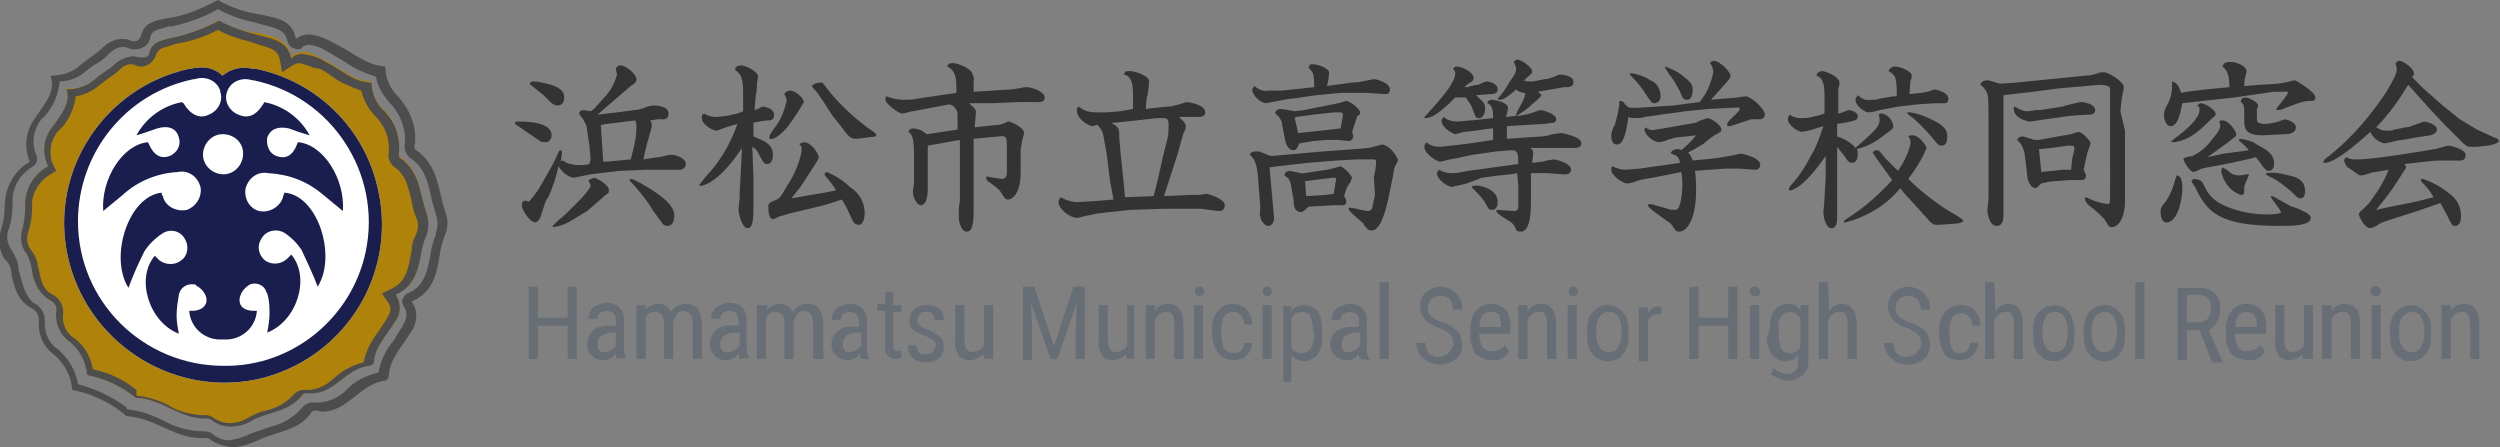 <svg version="1.1" xmlns="http://www.w3.org/2000/svg" xmlns:xlink="http://www.w3.org/1999/xlink" x="0px"
	 y="0px" viewBox="0 0 218 39" style="enable-background:new 0 0 218 39;" xml:space="preserve">
<rect x="0" y="0" width="218" height="39" fill="#808080" stroke="none"/>
<style type="text/css">
	.st0{fill:#333333;}
	.st1{fill:#4D4D4D;}
	.st2{fill:#AF8309;}
	.st3{fill:#FFFFFF;}
	.st4{fill:#1A1E4F;}
	.st5{fill:#686E76;}
</style>
<g>
	<g id="レイヤー_1-2">
		<path class="st0" d="M46.2,11.7l-1-0.7c-0.2-0.1-0.3-0.2-0.3-0.3s0.2-0.1,0.4-0.1c0.9,0,2.8,0.1,2.8,1.2c0,0.3-0.2,0.6-0.5,0.6
			c0,0,0,0-0.1,0s-0.3,0-0.4-0.1L46.2,11.7z M51.5,13.9l-0.1-1.2l-0.2-1.3c0-0.3-0.1-0.6-0.3-0.9c0-0.1-0.4-0.5-0.4-0.6
			c0-0.2,0.2-0.3,0.4-0.3c0.1,0,0.5,0.1,0.6,0.1c0.1-0.1,0.2-0.1,0.3-0.2l0.8-0.9c0.6-0.6,1-1.3,1.2-2.1c0-0.1-0.1-0.4-0.1-0.5
			s0.2-0.3,0.4-0.3c0.5,0,1.4,0.8,1.4,1.2c0,0.2-0.1,0.3-0.2,0.4L55,7.5l-1.4,1.2L52.1,10l1.7-0.2l1.5-0.2c0.3,0,0.6-0.1,0.9-0.2
			c0.2-0.1,0.5-0.2,0.8-0.2c0.4,0,1.3,0.1,1.3,0.7s-0.5,0.5-0.7,0.5h-0.2l-0.7,0.1c0.1,0.2,0.2,0.4,0.1,0.7l-0.4,1.4l-0.3,1.3
			l1.3-0.2c0.3,0,0.8-0.2,1.1-0.2c0.5,0,1.3,0.3,1.3,0.8s-0.5,0.5-0.6,0.5h-0.4h-2.4L54,14.9l-2.5,0.3L50,15.5c-0.5-0.1-1-0.5-1.3-1
			c-0.2,0.9-0.5,1.9-0.9,2.7l-0.2,0.3L47.1,19c-0.1,0.2-0.2,0.3-0.4,0.4c-0.5,0-1.2-1.1-1.2-1.5c0-0.2,0.1-0.4,0.3-0.4
			c0.2,0,0.3,0.1,0.3,0.1c0.3-0.3,0.5-0.6,0.8-1l0.7-1.2c0.7-1.2,0.7-1.3,1-1.9c0.1-0.3,0.2-0.4,0.3-0.4c0.1,0,0.1,0.1,0.1,0.2
			c0,0.3-0.1,0.6-0.1,0.8L49,14c0.1,0,0.3,0.1,0.4,0.2c0.3,0.1,0.7,0.2,1,0.2s0.7,0,1-0.1L51.5,13.9z M46.4,7.5
			c-0.1-0.1-0.2-0.1-0.2-0.2s0.1-0.2,0.3-0.2c0.4,0,0.8,0.1,1.2,0.2c0.8,0.2,1.5,0.5,1.5,1.2c0,0.1,0,0.7-0.6,0.7
			c-0.1,0-0.3,0-0.7-0.4c-0.1-0.1-0.4-0.4-0.5-0.5L46.4,7.5z M51.9,17.8l-0.7,0.6l-1,0.6c-0.6,0.4-1.2,0.7-1.9,0.8
			c-0.1,0-0.1,0-0.1-0.1c0.2-0.2,0.3-0.3,0.5-0.5c0.4-0.3,0.8-0.7,1.2-1.1l0.7-0.7c0.2-0.2,0.9-1,0.9-1.2c0-0.2-0.1-0.3-0.2-0.4
			c0.1-0.2,0.3-0.2,0.5-0.3c0.2,0,1.3,0.6,1.3,1.1c0,0.1,0,0.2-0.1,0.3c-0.1,0-0.2,0.1-0.3,0.2L51.9,17.8z M55,13.9l0.3-1.2
			c0.1-0.5,0.2-1,0.2-1.6c0-0.2,0-0.4-0.1-0.6L53,10.8c-0.2,0-0.5,0.1-0.6,0.1V11l0.2,3.1h0.3L55,13.9z M56.9,18.3
			c-0.4-0.7-0.9-1.3-1.4-1.9c-0.5-0.6-0.6-0.6-0.6-0.7c0-0.1,0.1-0.1,0.2-0.1c0.5,0.2,1,0.5,1.5,0.8c1.1,0.7,2.2,1.5,2.2,2.4
			c0,0.1,0,0.9-0.6,0.9c-0.2,0-0.4-0.1-0.5-0.3L56.9,18.3z"/>
		<path class="st0" d="M65.7,15.5v2.3c0,1.1,0,2.1-0.5,2.1s-0.8-1.3-0.8-1.6c0-0.3,0.1-0.9,0.1-1.1s0-0.4,0-0.5l0.1-1.7l0.1-2.1
			c-1.9,2.9-3.3,3.3-3.6,3.3c-0.1,0-0.1,0-0.1-0.1c0.3-0.4,0.6-0.8,1-1.2c1-1.2,1.8-2.6,2.3-4.1l-1,0.3c-0.3,0.1-0.5,0.2-0.8,0.3
			c-0.3,0-1.3-0.5-1.3-1.1c0-0.2,0-0.3,0.2-0.4c0.3,0.2,0.7,0.3,1.1,0.3c0.3,0,0.6-0.1,0.9-0.1l0.9-0.2l0.5-0.2V9.2V8
			c0-1.4-0.3-1.6-0.7-1.9c0-0.3,0.3-0.4,0.5-0.4c0.4,0,1.5,0.5,1.5,1c0,0.1-0.1,0.5-0.1,0.6s0,0.8-0.1,1l-0.1,1.3l0.3-0.1
			c0.2-0.1,0.3-0.2,0.4-0.2c0.3,0,1,0.2,1,0.7s-0.3,0.5-0.5,0.5c-0.4,0-0.8,0.1-1.3,0.2v1.2c1,0.4,1.7,0.7,1.7,1.6
			c0,0.1,0,0.8-0.5,0.8c-0.3,0-0.3-0.1-0.7-0.8c-0.1-0.3-0.3-0.5-0.6-0.7L65.7,15.5z M69,17.3l1.7-0.3l1.2-0.2l1-0.2
			c-0.2-0.4-0.5-0.7-0.7-1c-0.3-0.3-0.3-0.4-0.3-0.4c0-0.1,0.1-0.2,0.2-0.2c0.7,0.3,1.4,0.7,2,1.3c0.8,0.5,1.3,1.3,1.3,2.3
			c0,0.3-0.1,1-0.5,1c-0.4,0-0.5-0.2-0.8-0.9c-0.2-0.4-0.4-0.9-0.7-1.3l-1.2,0.4l-1.6,0.4l-1.7,0.4c-0.3,0.1-0.7,0.2-1,0.3
			c-0.4,0.2-0.4,0.2-0.5,0.2C67,19.1,67,18.2,67,18s0-0.3,0.5-0.5c0.5-0.2,0.5-0.2,1.2-1.4c0.6-0.9,1-1.9,1.2-2.9
			c0-0.4,0-0.5-0.2-0.6c0.1-0.1,0.2-0.2,0.4-0.2c0.7,0,1.3,1.1,1.3,1.3s-0.1,0.2-0.3,0.6l-1.3,2L69,17.3z M67.5,11.2
			c0.6-0.7,0.9-1.6,1.1-2.4c0-0.2-0.1-0.4-0.2-0.6c0.1-0.2,0.3-0.3,0.5-0.3c0.5,0,1.2,0.7,1.2,1c-0.4,0.7-0.8,1.3-1.3,2
			c-0.2,0.3-1.2,1.4-1.7,1.2C67.1,11.8,67.1,11.8,67.5,11.2z M71.7,8.7c-0.1-0.1-0.4-0.6-0.5-0.7c-0.1-0.1-0.4-0.4-0.4-0.5
			s0.4-0.3,0.7-0.3c0.3,0,0.2,0,0.6,0.5c1,1.3,2.2,2.4,3.5,3.4c0.6,0.4,0.8,0.5,0.8,0.7s-0.5,0.1-0.8,0.2l-0.9,0.1
			c-0.4,0-0.6,0-1.3-1l-0.8-1L71.7,8.7z"/>
		<path class="st0" d="M88.1,7.8c0.3,0,0.6-0.1,0.8-0.1c0.3-0.1,0.6-0.1,0.6-0.1c0.5,0,1.6,0.4,1.6,0.9s-0.6,0.4-0.8,0.4h-1.5
			L86.6,9h-2.1c0.3,0.3,0.6,0.5,0.6,0.7c0,0.3-0.1,1.1-0.1,1.4l1.9-0.2c0.3,0,0.5-0.1,0.8-0.2c0.1-0.1,0.2-0.1,0.3-0.1
			c0.1,0,1.3,0.5,1.3,1c0,0.1-0.2,0.7-0.2,0.8c0,0.2-0.1,0.5-0.1,0.7v2c0,1.7-0.7,2.3-1.1,2.3c-0.2,0-0.3-0.1-0.6-0.6
			c-0.1-0.2-0.2-0.3-1-0.9c-0.1,0-0.3-0.2-0.3-0.4s0.1-0.1,0.1-0.1s1.1,0.2,1.3,0.2c0.2,0,0.4-0.2,0.4-0.5v-2.2c0-0.9,0-1.1-0.7-1
			L86,12l-1.1,0.1v6c0,1,0,2.1-0.6,2.1c-0.5,0-0.7-0.9-0.7-1.3c0-0.2,0-1.1,0.1-1.3v-1v-4.4l-2.8,0.5v3.8c0,1-0.3,1.4-0.6,1.4
			c-0.3,0-0.7-0.6-0.7-1.2c0-0.1,0.1-0.6,0.1-0.7v-2.7c0-1.5-0.3-1.7-0.5-1.8c0.1-0.2,0.2-0.3,0.4-0.3c0.3,0,0.6,0.1,0.8,0.2
			c0.1,0.1,0.3,0.2,0.4,0.3l0.7-0.1l2-0.3c0-0.2,0-1.2,0-1.3c0-0.4-0.3-0.8-0.7-0.9l-3.2,0.6c-0.2,0-0.7,0.2-0.9,0.2
			c-0.4,0-1.5-0.9-1.5-1.2c0-0.1,0-0.2,0.1-0.3c0.5,0.2,1,0.3,1.5,0.3c0.4,0,0.8,0,1.2-0.1l3.4-0.5c0-1.2,0-1.9-0.8-2.3
			c0-0.1,0.1-0.3,0.5-0.3c0.4,0,1.7,0.5,1.7,1C85,6.8,84.9,7,84.9,7.2c0,0.3,0,0.6,0,0.8L88.1,7.8z"/>
		<path class="st0" d="M96.8,15.8l-0.3-2.4l-0.2-1.1c-0.1-0.7-0.2-1-0.6-1.4c-0.2,0-0.3,0.1-0.5,0.1c-0.1,0-1.3-0.5-1.3-1.4
			c0-0.2,0-0.2,0.2-0.3c0.4,0.4,1,0.5,1.5,0.5c0.3,0,0.7,0,0.9,0l1.2-0.1l1.1-0.2V8.2c0-1.4-0.4-1.6-0.8-1.7
			c0.1-0.3,0.2-0.3,0.5-0.3c0.5,0,1.7,0.4,1.7,0.9c0,0.1-0.1,1.3-0.2,1.4l-0.1,1l1.8-0.2c0.2,0,0.4,0,0.7-0.1c0.2,0,1-0.3,1.1-0.3
			c0.1,0,1.6,0.2,1.6,0.9c0,0.4-0.4,0.4-0.8,0.4h-1.5c0.2,0.2,0.6,0.5,0.6,0.8c0,0.1,0,0.2-0.1,0.4c0,0.1-0.1,0.2-0.1,0.2l-0.5,1.8
			l-1.1,3.4l-0.1,0.3l2.3-0.1c0.2,0,0.4,0,0.7,0c0.3,0,0.6-0.1,0.7-0.1c0.1,0,1.6,0.4,1.6,1c0,0.3-0.2,0.5-0.4,0.5c0,0,0,0-0.1,0
			c-0.3,0-1.5-0.2-1.6-0.2h-3.1l-3,0.1l-2.8,0.3c-0.1,0-0.9,0.2-1,0.2S94.1,19,93.9,19c-0.5,0-1.6-0.7-1.6-1.4
			c0-0.1,0.1-0.3,0.2-0.4c0.5,0.3,1.2,0.5,1.8,0.4c0.3,0,1.8-0.1,2.8-0.2L96.8,15.8z M97.7,13.2l0.3,2.9l0.1,1.1l2.5-0.1l0.4-1.6
			l0.4-1.8l0.4-1.6c0.1-0.4,0.1-0.7,0.1-1.1c0-0.4,0-0.7-0.4-0.7h-0.6l-1.8,0.2l-1.9,0.2h-0.3c0.6,0.4,0.7,0.4,0.7,1.1V12L97.7,13.2
			z"/>
		<path class="st0" d="M119.8,15.5c0.1-0.5,0.2-1,0.2-1.4c0-0.2-0.1-0.2-0.3-0.2h-1.4l-1.8,0.1l-2.5,0.2l-2.6,0.3l-0.7,0.1l0.3,3.3
			c0,0.1,0.1,1,0.1,1.1c0,0.5-0.3,0.7-0.5,0.7c-0.4,0-0.7-0.6-0.7-0.8c-0.1-0.2,0-0.7,0-0.8l-0.2-2.6c-0.1-1.4-0.4-1.7-0.7-2
			c0-0.2,0.2-0.3,0.6-0.3c0.2,0,0.2,0,0.7,0.2c0.2,0.1,0.4,0.2,0.6,0.2l3.4-0.3c0.8-0.1,4.3-0.3,5-0.4c0.2,0,1.1-0.3,1.3-0.3
			c0.6,0.2,1,0.7,1.3,1.3c0,0.1,0,0.2-0.2,0.5c-0.1,0.2-0.2,0.5-0.2,0.8l-0.5,2.4c-0.1,0.3-0.5,2.5-1.4,2.5c-0.2,0-0.4-0.1-0.5-0.3
			c-0.1-0.1-0.2-0.2-0.2-0.3l-0.8-0.7c-0.3-0.3-0.5-0.4-0.5-0.6c0-0.1,0.1-0.1,0.1-0.1l0,0c0.2,0,1.3,0.3,1.6,0.3s0.4-0.3,0.4-0.5
			l0.2-0.9L119.8,15.5z M117.9,7.2c0.5,0,0.9-0.1,1.4-0.2l0.5-0.1c0.2,0,1.4,0.3,1.4,0.9c0,0.2-0.1,0.4-0.3,0.4h-0.1
			c-0.3,0-1.4-0.1-1.6-0.1h-2.3l-2.1,0.2l-2.1,0.3c-0.4,0-2.2,0.4-2.3,0.4c-0.4,0-1.2-0.6-1.2-1.2c0-0.1,0.1-0.2,0.2-0.3
			c0.3,0.3,0.8,0.5,1.2,0.4c0.3,0,1,0,1.2,0l2.8-0.3c0-1.2-0.1-1.3-0.5-1.7c0.1-0.2,0.1-0.3,0.3-0.3c0.8,0,1.5,0.5,1.5,0.7
			s-0.1,1-0.2,1.2L117.9,7.2z M116.2,9.1c0.2,0,0.3-0.1,0.5-0.1c0.1,0,0.6-0.2,0.7-0.2c0.3,0,1.2,0.7,1.2,1c0,0.1,0,0.2-0.2,0.3
			c0,0-0.1,0.1-0.1,0.2l-0.4,1.2c0.1,0.2,0.1,0.3,0.1,0.4c0,0.2-0.2,0.4-0.4,0.4c-0.1,0-0.8-0.1-0.9-0.1h-1l-1.2,0.1l-1.2,0.2
			c-0.1,0.2-0.2,0.6-0.5,0.6c-0.4,0-0.6-0.4-0.7-0.7l-0.3-1.5c0-0.4-0.3-0.8-0.6-1c0-0.3,0.3-0.4,0.5-0.4s1.1,0.2,1.2,0.2l0.8-0.1
			L116.2,9.1z M115.7,14.8c0.1,0,1.2-0.3,1.2-0.3c0.4,0.2,0.8,0.6,1,1c-0.1,0.2-0.1,0.4-0.3,0.6c-0.2,0.3-0.3,0.7-0.4,1
			c0.1,0.1,0.2,0.3,0.2,0.5c0,0.3-0.3,0.3-0.5,0.3c-0.1,0-0.6,0-0.7,0l-1.7,0.1c-0.5,0-0.5,0.1-0.6,0.2s-0.2,0.2-0.4,0.3
			c-0.6,0-0.7-0.5-0.7-1.1l-0.2-1.1c-0.1-0.7-0.3-0.8-0.6-1c0-0.4,0.5-0.4,0.5-0.4c0.3,0.1,0.6,0.1,0.9,0.2h0.3L115.7,14.8z
			 M113.2,11.6l1.9-0.2l1.8-0.2l0.2-1.1c0-0.2,0-0.3-0.2-0.3c-0.2,0-0.5,0-0.6,0l-1.8,0.2l-1.5,0.2l-0.1,0.1L113.2,11.6z
			 M113.9,17.1l1.7-0.1l0.7-0.1l0.2-1.2c0-0.2,0-0.2-0.1-0.2h-0.2l-2.4,0.3L113.9,17.1z"/>
		<path class="st0" d="M127,5.8c0.5,0,1.5,0.5,1.5,1c0,0.2-0.1,0.3-0.3,0.4c-0.2,0.1-0.3,0.2-0.5,0.4c0.1,0,0.2,0,0.2,0
			c0.1,0,0.7-0.2,0.9-0.2s0.7-0.3,0.8-0.3c0.3,0,1,0.2,1,0.7c0,0.3-0.3,0.4-0.5,0.4c-0.2,0-1.2,0.1-1.4,0.1c0.8,0.7,0.8,0.8,0.8,1.2
			c0,0.2-0.1,0.8-0.5,0.8s-0.3-0.1-0.6-0.8c-0.1-0.4-0.4-0.7-0.6-1c-0.2,0-0.4,0-0.5,0s-0.3,0-0.4,0c-0.7,0.7-1.9,1.9-2.7,1.8
			c0-0.1,0-0.1,0.2-0.3c0.5-0.6,2.5-2.6,2.5-3.6c0-0.2-0.1-0.3-0.2-0.4C126.8,5.9,126.9,5.8,127,5.8z M132.2,10.1
			C132.1,10.1,132.1,10,132.2,10.1c-0.1-0.1,0.4-0.9,0.5-1.1c0.3-0.6,0.3-0.8,0.3-0.9c-0.3,0-0.6-0.1-0.8-0.3
			c-0.3,0.3-1,0.9-1.4,0.9c0,0-0.2,0-0.2-0.1c0.3-0.3,0.8-1,1-1.4c0.4-0.6,0.6-0.8,0.6-1.2c0-0.2-0.1-0.4-0.2-0.6
			c0.1-0.1,0.2-0.2,0.3-0.2c0.4,0,1.3,0.7,1.3,1s-0.1,0.2-0.7,0.8c0.1,0.1,0.3,0.1,0.5,0.1c0.1,0,0.2,0,0.3,0l1-0.2
			c0.3,0,0.5-0.1,0.8-0.2c0.4-0.2,0.5-0.2,0.6-0.2s1.1,0.1,1.1,0.6s-0.3,0.5-0.8,0.5L134.1,8c0.1,0.1,0.3,0.2,0.3,0.3
			s-0.3,0.4-0.7,0.7C133.3,9.4,132.8,9.8,132.2,10.1c0.3,0,0.9-0.1,1.2-0.2l0.9-0.3c0.2,0,1.4,0.3,1.4,0.8c0,0.1-0.1,0.3-0.2,0.3
			c-0.3,0-0.5,0.1-0.8,0.1l-3.3,0.2v1.1l1.5-0.1l1.5-0.1c0.3,0,0.7-0.1,1-0.2c0.1,0,0.6-0.1,0.7-0.1c0.1,0,1.8,0.3,1.8,0.9
			c0,0.2-0.2,0.4-0.5,0.4h-0.6h-1.9h-1.5c0.2,0.1,0.3,0.2,0.3,0.5c0,0.2-0.1,0.7-0.1,0.8c0.3,0,0.6-0.1,0.9-0.1
			c0.3-0.1,0.9-0.2,1-0.2s1.5,0.3,1.5,0.9c0,0.2-0.2,0.4-0.4,0.4l0,0h-0.4l-1.2-0.1h-1h-0.5v2.2c0,1,0,2.9-0.9,2.9
			c-0.4,0-0.4-0.2-0.5-0.4c-0.1-0.2-0.2-0.3-0.3-0.4l-0.8-0.5c-0.3-0.2-0.6-0.4-0.5-0.6c0.2,0,1.3,0.1,1.5,0.1s0.4,0,0.4-0.5v-0.4
			v-1.2l-0.1-1.2l-0.6,0.1l-1,0.1l-1.5,0.2l-1.3,0.5c-0.4,0.1-0.9,0.2-1.3,0.3c-0.3,0-1.3-0.6-1.3-1.2c0-0.1,0.1-0.2,0.2-0.3
			c0.3,0.2,0.7,0.3,1.1,0.3c0.5,0,0.9-0.1,1.4-0.2l4.4-0.6c0-1-0.1-1.2-0.6-1.2l-1.3,0.1l-2.1,0.3l-1.4,0.3c-0.2,0-1.4,0.3-1.4,0.3
			c-0.3,0-1.4-0.7-1.4-1.3c0-0.2,0.1-0.3,0.2-0.4c0.3,0.3,0.7,0.4,1.1,0.4c0.4,0,0.7-0.1,1.1-0.1l1.6-0.2l2-0.3v-1H130l-1.4,0.2
			l-0.9,0.1c-0.1,0-0.7,0.2-0.8,0.2s-1.2-0.5-1.2-1.2c0-0.1,0.1-0.2,0.2-0.3c0.3,0.3,0.8,0.4,1.2,0.4c0.2,0,1-0.1,1.1-0.1h0.1
			l1.9-0.2c0-0.5,0-1.1-0.5-1.3c0-0.2,0.2-0.3,0.4-0.3c0.1,0,1.4,0.2,1.4,0.7c0,0.1-0.1,0.7-0.2,0.8L132.2,10.1z M130.6,17.6
			c0,0.3-0.1,0.7-0.5,0.7c-0.3,0-0.3-0.1-0.7-0.8c-0.3-0.4-0.6-0.7-0.9-1c-0.1-0.1-0.2-0.2-0.2-0.2s0.1-0.1,0.3-0.1
			C128.6,16.1,130.6,16.3,130.6,17.6z"/>
		<path class="st0" d="M146.1,12l-0.7,0.2c-0.2,0.1-0.5,0.2-0.8,0.2c-0.5-0.1-1-0.5-1.2-1c0-0.1,0-0.2,0.1-0.3
			c0.2,0.2,0.5,0.3,0.9,0.2c0.1,0,0.6-0.1,1.2-0.2l1.7-0.3c0.2,0,0.4-0.1,0.6-0.1c0.3-0.2,0.7-0.3,1-0.4c0.3,0,1.2,0.6,1.2,1
			c0,0.2-0.1,0.2-0.4,0.4c-0.3,0.1-1,0.7-1.1,0.8c-0.8,0.5-1,0.6-1.4,0.8c0.2,0.2,0.3,0.4,0.4,0.7l2-0.2l1.2-0.2
			c0.2,0,0.9-0.2,1-0.2s1.7,0.3,1.7,1c0,0.2-0.2,0.4-0.4,0.4c0,0,0,0-0.1,0c-0.2,0-1.2-0.1-1.4-0.1h-1.1l-1.4,0.1l-1.3,0.1
			c0.1,0.6,0.1,1.2,0.1,1.7c0,2.3-0.7,3.6-1.5,3.6c-0.3,0-0.4-0.3-0.5-0.4c-0.1-0.2-0.3-0.4-0.5-0.5l-1.1-0.8
			c-0.4-0.3-0.6-0.5-0.6-0.6s0.1-0.1,0.1-0.1h0.2l1.4,0.4c0.2,0.1,0.5,0.1,0.7,0.1c0.5,0,0.6-1.7,0.6-2.1c0-0.4,0-0.8-0.1-1.2
			l-0.5,0.1l-2,0.4c-0.7,0.1-1.2,0.2-1.4,0.3S142,16,141.9,16c-0.4,0-1.4-0.7-1.4-1.2c0-0.1,0-0.2,0.1-0.3c0.4,0.2,0.8,0.3,1.2,0.3
			c0.2,0,1-0.1,1.2-0.1l3.5-0.5c-0.1-0.6-0.4-0.7-0.8-0.8c0-0.3,0.4-0.4,0.6-0.4c0.1,0,0.2,0,0.3,0.1c0.5-0.4,0.9-0.8,1.3-1.3
			L146.1,12z M145.9,9.2l2.3-0.3c0.6-0.7,1-1.6,1.2-2.6c0-0.3-0.1-0.6-0.3-0.8c0.1-0.1,0.2-0.2,0.3-0.2c0.6,0,1.5,1,1.5,1.3
			s-0.3,0.5-1.7,2.1l2.3-0.2c0.1,0,0.6-0.1,0.7-0.1c0.5,0,1.7,1.1,1.7,1.6c0,0.2-0.2,0.4-0.4,0.4c0,0,0,0-0.1,0c-0.2,0-0.5,0-0.7,0
			l-1.5,0.5c-0.1,0-0.2,0.1-0.4,0.1c-0.1,0-0.2,0-0.2-0.1s0-0.2,0.3-0.5s0.8-0.7,0.8-0.9s-0.1-0.1-0.8-0.1L149,9.5l-2,0.2l-2.2,0.3
			l-1.4,0.2c-0.3,0.1-0.5,0.1-0.8,0.1c-0.2,0-0.4,0-0.6-0.1c-0.2,1.3-0.4,2.4-1,2.4c-0.5,0-0.5-0.6-0.5-0.9c0.1-0.3,0.1-0.5,0.3-0.8
			c0.2-0.6,0.3-1.1,0.4-1.7c0-0.1,0-0.3,0-0.3s0-0.1,0.1-0.1c0.2,0,0.3,0.1,0.4,0.3c0.3,0.3,0.4,0.3,0.5,0.3h0.6L145.9,9.2z
			 M142.4,6.4c0.5,0.1,1.1,0.3,1.5,0.6c0.6,0.2,0.9,0.8,0.9,1.4c0,0.5-0.4,0.6-0.5,0.6c-0.3,0-0.3-0.1-0.8-0.8
			c-0.3-0.5-0.7-1-1.2-1.5c-0.1-0.1-0.2-0.2-0.2-0.3C142.2,6.4,142.3,6.4,142.4,6.4L142.4,6.4z M145.2,5.8c0.5,0.2,1,0.4,1.4,0.7
			c0.9,0.7,1,0.9,1,1.3c0,0.2,0,0.9-0.5,0.9c-0.3,0-0.4-0.2-0.6-0.7c-0.3-0.6-0.6-1.1-1-1.6C145.4,6.2,145.1,5.9,145.2,5.8
			L145.2,5.8z"/>
		<path class="st0" d="M160.2,14.9V19c0,0.2,0,0.9-0.5,0.9s-0.7-1-0.7-1.4c0-0.1,0.1-1,0.1-1.3l0.1-1.7v-1.9c-2,2.9-3,3-3.1,3
			s-0.1,0-0.1-0.1s0-0.2,0.4-0.6c0.6-0.7,1.1-1.5,1.5-2.3c0.5-0.8,0.8-1.7,1.1-2.6l-1.3,0.4l-0.6,0.1c-0.3,0-1.2-0.6-1.2-1.1
			c0-0.2,0.1-0.3,0.2-0.4c0.2,0.2,0.6,0.3,0.9,0.3s0.7,0,1-0.1l0.8-0.2l0.3-0.1V8.3c0-1.4-0.4-1.6-0.7-1.7c0-0.2,0.2-0.4,0.5-0.4
			c0.3,0,1.5,0.5,1.5,1c0,0.2,0,0.3-0.1,0.5c0,0.2,0,0.4,0,0.6v1.6c0.2,0,0.8-0.3,0.9-0.3c0.4,0,0.8,0.3,0.8,0.5s-0.1,0.4-0.3,0.4
			c-0.2,0.1-1.3,0.3-1.5,0.3v1.1c0.6,0.2,1.2,0.5,1.6,1c0.1-0.1,0.8-0.7,0.9-0.8c0.4-0.4,1.2-1,1.2-1.6c0-0.2,0-0.3-0.1-0.5
			c0.1-0.1,0.2-0.1,0.3-0.1c0.5,0.1,0.9,0.5,1,1.1c0,0.2-0.1,0.3-0.7,0.7c-0.7,0.6-1.6,1.1-2.5,1.3c0.1,0.1,0.1,0.3,0.1,0.5
			c0,0.4-0.2,0.7-0.5,0.7s-0.4-0.2-0.6-0.5c-0.2-0.3-0.5-0.6-0.7-0.9L160.2,14.9z M164.2,14.6c-0.3-0.4-0.6-0.8-0.9-1.3
			c0,0,0.1-0.2,0.3-0.2c0.3,0,0.3,0.1,0.8,0.7c0.6,0.6,0.9,0.9,1.1,1.1c0.5-0.7,0.9-1.5,1.1-2.4c0-0.2,0-0.4-0.2-0.6
			c0.1-0.1,0.2-0.1,0.4-0.1c0.6,0,1.2,1,1.2,1.1c-0.4,1-1,1.9-1.6,2.7c1.1,1.1,2.4,2.1,3.7,2.9c0.4,0.2,0.7,0.4,1.1,0.7
			c0,0.2-0.4,0.3-0.7,0.3l-1.3,0.1h-0.4c-0.1,0-0.3,0-0.7-0.5l-1-1.1l-1.1-1.2l-0.3-0.4c-1.2,1.5-2.9,2.5-4.8,3
			c-0.1,0-0.1,0-0.1-0.1l0,0c0-0.1,0.1-0.1,0.5-0.4c1.4-0.9,2.6-2,3.7-3.2L164.2,14.6z M167.5,8.1c0.2,0,0.4-0.1,0.6-0.1l0.6-0.2
			c0,0,1.2,0.2,1.2,0.8c0,0.5-0.3,0.4-0.9,0.4h-0.2l-1.6,0.1l-1.7,0.2l-1.6,0.3c-0.3,0.1-0.7,0.2-1,0.2c-0.2,0-1.1-0.5-1.1-1.1
			c0-0.2,0.1-0.2,0.2-0.4c0.3,0.3,0.7,0.5,1.2,0.4c0.2,0,0.5,0,0.7-0.1l1.2-0.2h0.3c0-1.7-0.1-1.8-0.7-2.2c0-0.2,0.3-0.4,0.5-0.4
			c0.5,0,1.5,0.4,1.5,0.8c0,0.1,0,0.3-0.1,0.4l-0.1,1.2L167.5,8.1z M166.6,9.8c0.7,0.1,1.4,0.4,2,0.7c1,0.5,1.2,0.9,1.2,1.4
			c0,0.2,0,0.8-0.5,0.8c-0.3,0-0.4-0.2-0.9-0.8c-0.5-0.6-1.1-1.2-1.7-1.7c-0.3-0.2-0.4-0.3-0.4-0.4C166.4,9.8,166.5,9.8,166.6,9.8
			L166.6,9.8z"/>
		<path class="st0" d="M185.3,11.4v5c0,0.2,0,1,0,1.1c0,1.7-0.7,2.3-1.1,2.3c-0.4,0-0.3-0.1-0.7-0.7c-0.4-0.4-0.7-0.7-1.1-1
			c-0.2-0.1-0.6-0.5-0.6-0.8c0-0.1,0-0.1,0.1-0.1c0.6,0.3,1.2,0.5,1.9,0.6c0.2,0,0.2-0.1,0.2-1V8.2c0-0.6,0-0.6-0.2-0.7
			c-0.3-0.1-0.5-0.1-0.8-0.1l-1.1,0.1l-2.3,0.2L177.3,8l-2.6,0.3v3.3v7.2c0,0.2,0,0.9-0.6,0.9c-0.6,0-0.8-1-0.8-1.4
			c0-0.1,0.1-0.8,0.1-1v-5.1v-2c0-0.4,0-1.8-0.1-2c-0.1-0.3-0.3-0.6-0.6-0.8c0-0.3,0.4-0.4,0.6-0.4c0.2,0,1,0.3,1.1,0.3l1.4-0.1
			l6-0.6c0.4,0,0.8-0.1,1.1-0.2c0.2-0.1,0.4-0.1,0.6-0.1c0.3,0,1.7,0.8,1.7,1.3c0,0.2-0.2,1-0.2,1.1l-0.1,1L185.3,11.4z M179.8,9.3
			c0.3-0.1,1.5-0.4,1.7-0.4c0.3,0,1.2,0.2,1.2,0.7c0,0.4-0.4,0.4-0.7,0.4s-1.2,0.1-1.5,0.1l-2.1,0.3c-0.2,0-1.2,0.2-1.4,0.2
			s-1.4-0.3-1.4-1.1c0-0.2,0-0.2,0.1-0.2c0.3,0.2,0.7,0.4,1.1,0.4l0.8-0.1c0.1,0,0.2,0,0.3,0L179.8,9.3z M178.9,12l1.1-0.2
			c0.2,0,0.4-0.1,0.6-0.1c0.2-0.1,0.4-0.1,0.6-0.2c0.4,0,1.1,0.8,1.1,1c-0.1,0.3-0.2,0.6-0.3,0.9l-0.2,0.9c0,0.1-0.1,0.4-0.1,0.5
			s0.1,0.2,0.1,0.2c0,0.1,0.1,0.2,0.1,0.3c0,0.4-0.3,0.4-0.5,0.4s-0.7,0-0.9,0l-1.3,0.1c-0.4,0-0.8,0.1-1.2,0.2
			c-0.3,0.3-0.4,0.4-0.5,0.4c-0.5,0-0.7-0.8-0.7-0.9l-0.2-1.7c-0.1-1.1-0.5-1.4-0.7-1.6c0.1-0.3,0.4-0.3,0.5-0.3s0.6,0.2,0.7,0.2
			c0.1,0,0.2,0.1,0.3,0.1s0.3,0,0.4,0L178.9,12z M179.9,14.8h0.7l0.1-1l0.2-0.8c0-0.2-0.1-0.3-0.2-0.3h-0.4l-1.4,0.2l-1.1,0.1l0.2,2
			L179.9,14.8z"/>
		<path class="st0" d="M190.3,16.4c0,1-0.4,3-1.4,3c-0.4,0-0.5-0.6-0.5-0.9s0-0.4,0.5-1c0.4-0.6,0.6-1.2,0.8-1.9
			c0-0.1,0.1-0.2,0.1-0.3C190.3,15.3,190.3,16.1,190.3,16.4z M190.7,8l1.6-0.2l2.1-0.2c0-0.9-0.1-1.4-0.6-1.8
			c0.1-0.2,0.1-0.4,0.7-0.4c0.6,0,1.4,0.4,1.4,0.8c0,0.2-0.1,0.3-0.1,0.5c-0.1,0.3-0.1,0.5-0.1,0.8l1.3-0.1l1.6-0.1l0.6-0.1
			c0.1,0,0.8-0.2,0.9-0.2c0.1,0,1.8,1,1.8,1.5c0,0.3-0.2,0.3-0.5,0.3s-0.7,0.1-1,0.2l-1.1,0.4c-0.2,0.1-0.4,0.2-0.7,0.2
			c-0.1,0-0.1,0-0.1-0.1s1-1.2,1-1.4S199.3,8,199.2,8h-0.9l-3.5,0.5L190.3,9c-0.1,0.4-0.3,2-1,2c-0.4,0-0.6-0.5-0.6-1
			c0-0.3,0.1-0.5,0.2-0.7c0.3-0.5,0.5-1.1,0.5-1.7c0-0.2,0-0.3,0-0.5c0.4,0.1,0.6,0.4,0.8,1L190.7,8z M189.6,12.1
			c1.1-0.8,2.2-1.8,2.2-2.5c0-0.2,0-0.3-0.2-0.4c0.1-0.1,0.2-0.2,0.3-0.2c0.4,0,1.3,0.6,1.3,0.9c0,0.3-0.1,0.2-0.4,0.5
			c-0.3,0.3-0.8,0.8-1.2,1.1c-0.6,0.5-1.3,0.8-2,0.9c-0.1,0-0.2,0-0.3-0.1C189.5,12.2,189.5,12.2,189.6,12.1L189.6,12.1z
			 M193.9,13.4l2.2-0.3c-0.2-0.3-0.5-0.5-0.7-0.7l-0.2-0.2c0,0,0.1-0.1,0.2-0.1c0.5,0.1,1,0.2,1.4,0.5c0.9,0.5,1.5,0.8,1.5,1.7
			c0,0.6-0.4,0.6-0.5,0.6c-0.2,0-0.3-0.2-0.5-0.4c-0.2-0.3-0.4-0.6-0.6-0.8l-0.3,0.1l-1.8,0.4l-2.1,0.4c-0.2,0-0.3,0.1-0.5,0.1
			c-0.2,0.1-0.4,0.2-0.7,0.3c-0.4,0-0.9-1-0.9-1.1s0.1-0.2,0.8-0.3c0.6-0.3,1.1-0.7,1.5-1.2c0.3-0.4,0.9-1,0.9-1.4
			c0-0.1,0-0.2-0.1-0.4c0.1-0.1,0.2-0.1,0.3-0.1c0.6,0,1.2,1,1.2,1.2s-0.1,0.2-0.7,0.7c-0.3,0.2-1.5,1.1-1.8,1.3L193.9,13.4z
			 M199.8,18c0.1,0,0.9,0.3,1,0.4c0.1,0,0.7,0.3,0.7,0.6c0,0.7-1.7,0.7-2.7,0.7c-5.3,0-6.3-1.2-7.3-3.2c0-0.1-0.4-0.6-0.4-0.7
			c0-0.1,0.2-0.2,0.3-0.2c0.5,0.1,0.6,0.1,0.9,0.8c0.3,0.6,0.8,1.1,1.4,1.4c1.2,0.6,2.6,0.9,4,0.9c0.1,0,1.2,0,1.2-0.2
			s-0.9-1.2-0.9-1.4c0.2,0,0.2,0,0.7,0.3L199.8,18z M194.3,14.9c0.3,0.3,0.6,0.4,1,0.4c0.1,0,0.6-0.1,0.7-0.1c0,0,0,0,0.1,0
			c0,0.2-0.4,0.9-0.4,1.1c0,0.6,0,0.7-0.3,0.7c-0.9-0.3-1.5-1.1-1.7-2c0-0.1,0-0.3,0.1-0.4C194,14.7,194.2,14.8,194.3,14.9
			L194.3,14.9z M195.8,8.5c0.3,0,1.1,0.4,1.1,0.7c0,0.1,0,0.2-0.1,0.3c0,0.2,0,0.5,0,0.7c0,0.4,0,0.6,0.7,0.6c0.4,0,0.8-0.1,1.2-0.2
			c0.2-0.1,0.3-0.1,0.5-0.2c0.1,0,1,0.2,1,0.7s-0.6,0.6-0.9,0.6l-2,0.1c-1.6,0-1.6-0.7-1.6-1.3c0-1.3,0-1.4-0.3-1.6
			C195.4,8.6,195.6,8.5,195.8,8.5z M199.2,15.2c0.8,0.2,1.8,0.3,1.8,1.5c0,0.1,0,0.6-0.4,0.6c-0.2,0-0.3-0.1-0.8-0.6
			c-0.6-0.5-1.2-1-1.9-1.3c-0.2-0.1-0.2-0.1-0.3-0.2c-0.1-0.1,0.1-0.1,0.1-0.1C198.2,15,198.7,15.1,199.2,15.2L199.2,15.2z"/>
		<path class="st0" d="M209.8,11.1c0.2,0,0.5-0.1,0.7-0.2c0.1,0,0.8-0.3,0.9-0.3c0.1,0,1.1,0.2,1.1,0.7c0,0.1-0.1,0.4-0.6,0.5
			l-1.3,0.2l-1.1,0.2c-0.3,0-1.4,0.3-1.6,0.3c-0.5-0.1-1-0.5-1.2-1c-0.8,0.7-3,2.7-4,2.7c-0.1,0-0.1,0-0.1-0.1s0.3-0.4,0.5-0.5
			c2-1.6,3.6-3.5,5-5.6c0.7-1.2,0.9-1.6,0.9-2c0-0.2-0.1-0.3-0.1-0.5c0.1-0.1,0.2-0.2,0.3-0.2c0.4,0,1.3,0.7,1.3,1.1v0.1
			c0,0-0.1,0.2-0.2,0.2l1,1l1.7,1.5l1.5,1.2l1.5,0.9l1.5,0.7c0.1,0,0.4,0.1,0.4,0.3s-0.8,0.4-1,0.4l-0.9,0.1h-0.6
			c-0.1,0-0.3,0-0.6-0.3l-0.7-0.7l-1-1l-1.4-1.5l-0.9-1L210,7.4c-0.8,1.3-1.7,2.6-2.8,3.7l0.4,0.2c0.2,0.1,0.4,0.1,0.6,0.1
			c0.2,0,0.4,0,0.6-0.1L209.8,11.1z M208.6,16.5l-0.6,0.8l-0.8,1l0.9-0.2l2.5-0.5l1.6-0.4c-0.2-0.4-0.5-0.8-0.9-1.2
			c-0.1-0.1-0.2-0.2-0.2-0.3s0.1-0.1,0.2-0.1c0.8,0.3,1.6,0.7,2.3,1.3c0.6,0.4,1,1.1,1,1.9c0,0.2,0,0.9-0.5,0.9
			c-0.3,0-0.3-0.1-0.7-0.9c-0.2-0.4-0.4-0.7-0.6-1.1l-2,0.7l-2.5,0.8c-0.3,0.1-0.6,0.2-0.8,0.3c-0.2,0.2-0.5,0.3-0.8,0.4
			c-0.5,0-1-1-1-1.2s0.2-0.3,0.4-0.5l0.5-0.5l0.7-1c0.4-0.6,0.7-1.2,1-1.9l-1.2,0.2c-0.2,0-1,0.3-1.2,0.3c-0.2,0-0.3-0.1-1-0.6
			c-0.3-0.1-0.4-0.4-0.5-0.7c0-0.1,0.1-0.2,0.2-0.3c0.3,0.2,0.6,0.2,1,0.2c1.4,0,6.2-0.8,6.7-0.9c0.2,0,1-0.3,1.2-0.3
			s1.5,0.3,1.5,0.8c0,0.6-0.5,0.5-0.8,0.5h-1.5c-0.5,0-1.2,0.1-3,0.3c0,0.1,0,0.1,0.1,0.2c0,0.1,0,0.2-0.1,0.3L208.6,16.5z"/>
		<path class="st1" d="M19,0.8c0.9,0.5,2,0.9,3,1.1l0.7,0.2l0.4,0.1c1.2,0.3,1.8,0.5,2,1.5c0.1,0.2,0.2,0.4,0.5,0.5
			c0.1,0,0.2,0.1,0.3,0.1c0.1,0,0.3,0,0.4-0.1C26.4,4,26.7,3.9,27,3.9c0.5,0.1,0.9,0.2,1.4,0.5l0.5,0.3c0.4,0.2,0.8,0.5,1.2,0.7
			c0.8,0.6,1.8,1,2.7,1.3C32.9,7.5,33.4,8.3,34,9c0.9,0.9,1.4,2.2,1.3,3.4v0.1c-0.1,0.5,0.1,1,0.5,1.3c1.2,0.8,1.5,2,1.8,3.4
			c0.1,0.5,0.3,1,0.4,1.5c0.2,0.5,0.2,1.1,0,1.6v0.2c-0.2,0.4-0.3,0.9-0.4,1.3c-0.3,1.9-0.6,3.2-2.1,3.8c-0.2,0.1-0.3,0.3-0.4,0.5
			c-0.1,0.2,0,0.4,0.1,0.6c0.4,0.6,0.3,1.1-0.2,1.9c-0.2,0.3-0.4,0.6-0.6,1c-0.7,0.8-1.2,1.8-1.4,2.9c-1,0.2-2,0.7-2.7,1.4
			c-0.6,0.7-1.5,1.1-2.4,1.2c-0.2,0-0.3,0-0.5,0h-0.2c-0.3,0-0.7,0.2-0.9,0.5c-0.7,0.8-1.7,1.4-2.7,1.6c-0.6,0.2-1.1,0.4-1.7,0.6
			c-0.6,0.3-1.3,0.5-1.9,0.6c-0.5,0-1-0.2-1.4-0.5c-0.2-0.2-0.5-0.3-0.9-0.3h-0.4c-1.1-0.1-2.1-0.4-3-0.9c-1-0.5-2.1-0.9-3.2-1l0,0
			L11,35.5c-1.2-0.9-2.7-1.6-4.2-2c-0.2-1.2-0.8-2.2-1.7-3c-0.8-0.5-1.2-1.4-1.2-2.3c0.1-0.8-0.3-1.5-1-1.8
			c-0.7-0.6-0.9-1.5-1.2-2.6c0-0.1-0.1-0.2-0.1-0.4c0-0.6-0.3-1.1-0.6-1.6c-0.4-0.6-0.5-1.3-0.2-1.9c0.2-0.7,0.3-1.4,0.3-2.1
			c-0.1-1.4,0.6-2.6,1.8-3.3c0.3-0.2,0.4-0.6,0.3-0.9c-0.5-1.1-0.3-2.4,0.5-3.3c0.1,0,0.2-0.2,0.3-0.3c0.7-0.8,1.1-1.8,1.2-2.9
			c0.9,0,1.8-0.4,2.4-1c0.3-0.2,0.5-0.4,0.9-0.6c0.4-0.2,0.7-0.5,1-0.8s0.7-0.6,1.2-0.6c0.2,0,0.3,0,0.5,0.1s0.4,0.1,0.6,0.1
			c0.6,0,1.2-0.4,1.3-1s0.5-0.7,1.3-0.9l0.3-0.1H15C16.4,2,17.8,1.5,19,0.8 M19,0L19,0c-1.5,0.8-2.9,1.4-4.5,1.6
			c-0.9,0.2-1.9,0.3-2.2,1.5c-0.1,0.3-0.3,0.5-0.6,0.5c-0.1,0-0.2,0-0.4-0.1s-0.4-0.1-0.7-0.1c-0.6,0-1.2,0.3-1.7,0.8
			C8.4,4.7,7.7,5.1,7.1,5.6c-0.7,0.7-1.7,1-2.7,1C4.9,8,3.9,9,3.2,10.1c-0.9,1.1-1.2,2.7-0.6,4c-1.4,0.8-2.2,2.3-2.2,4
			c0,0.6-0.1,1.3-0.3,1.9c-0.3,0.9-0.2,1.8,0.3,2.6C0.8,22.9,1,23.4,1,24c0.3,1.2,0.6,2.3,1.8,2.9c0.4,0.2,0.6,0.6,0.6,1.1
			c-0.1,1.2,0.4,2.3,1.4,3c0.9,0.8,1.4,1.8,1.5,3c1.6,0.3,3.1,1,4.4,2c0.1,0.1,0.3,0.3,0.4,0.3c2.3,0.1,4.1,1.9,6.4,1.9h0.4
			c0.1,0,0.3,0,0.4,0.1c0.5,0.4,1.2,0.6,1.9,0.7c0.8,0,1.6-0.3,2.3-0.6c1.6-0.8,3.6-0.8,4.7-2.5c0.1-0.1,0.2-0.1,0.3-0.1l0,0
			c0.2,0,0.4,0.1,0.6,0.1c2.2,0,3.3-2.4,5.4-2.7c0.2,0,0.4-0.2,0.4-0.4c0.1-1.6,1.2-2.6,1.9-3.8c0.6-0.8,0.7-1.9,0.1-2.7
			c2-0.9,2.2-2.6,2.5-4.4c0.1-0.5,0.2-0.9,0.4-1.4c0.3-0.7,0.3-1.4,0-2.1c-0.6-1.9-0.6-4-2.5-5.3c-0.3-0.2-0.1-0.5-0.1-0.7
			c0.1-1.5-0.5-2.9-1.5-4c-0.7-0.7-1.1-1.6-1.1-2.6c-1.7-0.1-2.9-1.3-4.4-2C28.5,3.4,27.8,3.1,27,3c-0.4,0-0.8,0.1-1.2,0.4
			c-0.3-1.7-1.7-1.8-2.9-2.1C21.5,1.1,20.2,0.7,19,0z"/>
		<path class="st2" d="M19,1.8c-1.2,0.7-2.6,1.2-4,1.5c-0.8,0.2-1.8,0.3-2,1.4c-0.1,0.5-0.6,0.5-0.9,0.4c-0.8-0.2-1.6,0-2.2,0.6
			C9.5,6.1,8.8,6.4,8.3,6.9C7.6,7.5,6.7,7.8,5.8,7.7C6.2,9,5.3,10,4.7,10.9c-0.9,1-1.1,2.4-0.5,3.6c-1.3,0.7-2.1,2.1-2,3.6
			c0,0.6-0.1,1.2-0.2,1.7c-0.3,0.8-0.2,1.7,0.3,2.3c0.3,0.5,0.4,1,0.5,1.5c0.1,1.1,0.7,2.1,1.6,2.6c0.4,0.2,0.6,0.6,0.5,1
			c-0.1,1.1,0.4,2.1,1.3,2.7c0.8,0.7,1.3,1.7,1.4,2.8c1.5,0.3,2.8,0.9,4,1.8c0.1,0.1,0.2,0.2,0.4,0.2c2.1,0.1,3.8,1.9,6,1.7
			c0.2,0,0.4,0,0.5,0.1c1.2,0.9,2.5,0.6,3.7,0c1.4-0.7,3.2-0.7,4.3-2.2c0.1-0.1,0.1-0.1,0.2-0.1c2.4,0.5,3.4-2.2,5.5-2.3
			c0.2,0,0.4-0.2,0.4-0.3l0,0c0.1-1.4,1.1-2.3,1.8-3.5c0.6-0.7,0.6-1.7,0.1-2.4c1.8-0.8,2-2.4,2.3-4c0.1-0.4,0.2-0.9,0.4-1.3
			c0.2-0.6,0.2-1.3,0-1.9c-0.6-1.7-0.6-3.7-2.3-4.8c-0.2-0.2-0.1-0.4-0.1-0.6c0.1-1.3-0.4-2.7-1.4-3.6c-0.6-0.6-1-1.5-1-2.4
			c-1.6,0-2.7-1.2-4-1.8c-1-0.5-1.9-1.2-3-0.4c-0.3-1.5-1.6-1.7-2.7-2C21.4,2.8,20.2,2.4,19,1.8L19,1.8z"/>
		<path class="st1" d="M19,2.6c0.9,0.5,1.8,0.8,2.7,1l0.6,0.2l0.3,0.1c1,0.3,1.6,0.4,1.8,1.3l0.2,1.1l0.9-0.6
			c0.2-0.1,0.4-0.2,0.6-0.2c0.4,0.1,0.8,0.2,1.2,0.4L27.9,6c0.4,0.2,0.7,0.4,1.1,0.7c0.7,0.5,1.6,0.9,2.5,1.2
			c0.2,0.8,0.6,1.6,1.2,2.2c0.8,0.8,1.3,1.9,1.2,3.1v0.1c-0.1,0.5,0.1,0.9,0.4,1.2c1.1,0.7,1.3,1.8,1.6,3.1c0.1,0.5,0.2,0.9,0.4,1.4
			c0.2,0.4,0.2,0.9,0,1.4l-0.1,0.2c-0.2,0.4-0.3,0.8-0.3,1.2c-0.3,1.7-0.5,2.8-1.8,3.4l-0.8,0.4l0.5,0.7c0.4,0.6,0.3,0.9-0.2,1.7
			c-0.2,0.3-0.4,0.6-0.6,0.9c-0.6,0.8-1.1,1.7-1.3,2.7c-0.9,0.2-1.8,0.7-2.5,1.3c-0.6,0.6-1.3,1-2.2,1.1c-0.1,0-0.3,0-0.4,0h-0.2
			c-0.3,0-0.6,0.2-0.8,0.4c-0.6,0.7-1.5,1.2-2.4,1.4c-0.5,0.1-1,0.3-1.5,0.6c-0.5,0.3-1.1,0.5-1.7,0.5c-0.5,0-0.9-0.2-1.3-0.4
			c-0.2-0.2-0.5-0.3-0.8-0.3h-0.4c-1-0.1-1.9-0.3-2.7-0.8c-0.9-0.5-1.9-0.8-2.9-0.9l0,0V34c-1.1-0.9-2.4-1.5-3.8-1.8
			c-0.2-1.1-0.7-2-1.6-2.7c-0.7-0.4-1.1-1.2-1-2.1c0.1-0.7-0.3-1.4-0.9-1.7c-0.8-0.4-1-1.1-1.2-2.1c0-0.1,0-0.2-0.1-0.3
			c0-0.5-0.2-1-0.6-1.5s-0.4-1.2-0.2-1.7c0.2-0.6,0.3-1.3,0.3-2c-0.1-1.2,0.6-2.3,1.6-2.9l0.5-0.3l-0.3-0.6c-0.4-1-0.2-2.1,0.5-2.9
			L5.5,11c0.6-0.7,1-1.7,1.1-2.6c0.8-0.1,1.5-0.5,2.1-1C9,7.2,9.2,7,9.5,6.8s0.6-0.4,0.9-0.7c0.3-0.3,0.6-0.5,1-0.5
			c0.1,0,0.3,0,0.4,0.1c0.2,0.1,0.4,0.1,0.5,0.1c0.6,0,1.1-0.4,1.3-1C13.8,4.3,14,4.2,14.8,4l0.3-0.1l0.3-0.1
			C16.7,3.6,17.9,3.2,19,2.6 M19.1,1.8L19.1,1.8C17.8,2.5,16.4,3,15,3.3c-0.8,0.2-1.8,0.3-2,1.4C13,4.9,12.7,5,12.5,5
			c-0.1,0-0.2,0-0.3,0c-0.2,0-0.4-0.1-0.7-0.1C11,5,10.4,5.2,10,5.6C9.5,6.1,8.8,6.4,8.3,6.9C7.6,7.5,6.7,7.8,5.8,7.8
			C6.2,9,5.3,10,4.7,10.9c-0.9,1-1.1,2.4-0.5,3.6c-1.3,0.7-2.1,2.1-2,3.6c0,0.6-0.1,1.2-0.2,1.7c-0.3,0.8-0.2,1.7,0.3,2.3
			c0.3,0.5,0.4,1,0.5,1.5c0.1,1.1,0.7,2.1,1.6,2.6c0.4,0.2,0.6,0.6,0.5,1c-0.1,1.1,0.4,2.1,1.3,2.7c0.8,0.7,1.3,1.7,1.4,2.8
			c1.5,0.3,2.8,0.9,4,1.8c0.1,0.1,0.2,0.2,0.4,0.2c2.1,0.1,3.7,1.8,5.8,1.8H18c0.1,0,0.3,0,0.4,0.1c0.5,0.4,1.1,0.6,1.7,0.6
			c0.7,0,1.4-0.2,2-0.6c1.4-0.7,3.2-0.7,4.3-2.2c0.1-0.1,0.1-0.1,0.2-0.1l0,0c0.2,0,0.4,0,0.6,0c2,0,3-2.2,5-2.4
			c0.2,0,0.4-0.2,0.4-0.3l0,0c0.1-1.4,1.1-2.3,1.8-3.5c0.6-0.7,0.6-1.7,0.1-2.4c1.8-0.8,2-2.4,2.3-4c0.1-0.4,0.2-0.8,0.4-1.2
			c0.2-0.6,0.2-1.3,0-1.9c-0.6-1.7-0.6-3.7-2.3-4.8c-0.2-0.2-0.1-0.4-0.1-0.6c0.1-1.3-0.4-2.7-1.4-3.6c-0.6-0.6-1-1.5-1-2.4
			c-1.6,0-2.7-1.2-4-1.8c-0.6-0.4-1.3-0.6-2-0.7c-0.4,0-0.7,0.1-1,0.4c-0.3-1.5-1.6-1.7-2.7-2C21.4,2.8,20.2,2.4,19.1,1.8L19.1,1.8z
			"/>
		<path class="st3" d="M22.3,6h-0.2l0,0c-0.2,0-0.5-0.1-0.7-0.1c-0.7,0-1.4,0.2-2,0.7c-0.5-0.5-1.3-0.8-2-0.7c-0.2,0-0.5,0-0.7,0.1
			h-0.2C9.1,7.6,4.3,14.9,5.9,22.3s8.9,12.3,16.4,10.8c7.5-1.6,12.3-8.9,10.7-16.4C31.9,11.3,27.7,7.1,22.3,6L22.3,6z"/>
		<path class="st4" d="M22.3,6h-0.2l0,0c-0.2,0-0.5-0.1-0.7-0.1c-0.7,0-1.4,0.2-2,0.7c-0.5-0.5-1.3-0.8-2-0.7c-0.2,0-0.5,0-0.7,0.1
			h-0.2C9.1,7.6,4.3,14.9,5.9,22.3s8.9,12.3,16.4,10.8c7.5-1.6,12.3-8.9,10.7-16.4C31.9,11.3,27.7,7.1,22.3,6L22.3,6z M21.2,13.4
			c0,1-0.8,1.8-1.7,1.8c-1,0-1.8-0.8-1.8-1.7c0-1,0.8-1.8,1.7-1.8l0,0C20.4,11.7,21.2,12.4,21.2,13.4L21.2,13.4z M19.5,31.9
			c-7,0-12.7-5.6-12.7-12.6c0-6,4.2-11.2,10.1-12.4H17c0.9-0.3,1.9,0.1,2.2,1c0,0,0,0,0,0.1c0.3,0.8-0.2,1.7-1,2
			c-0.8,0.4-1.6,0-2.2-1c0,0-0.1,0-0.1-0.1c-1.7,0.3-3.2,1.4-4,2.9c0.7-0.2,1.2-0.4,1.8-0.6c1-0.3,1.7,0,1.9,0.8
			c0.2,0.6-0.1,1.3-0.8,1.6c-0.8,0.3-1.4-0.1-1.8-1c0-0.1-0.1-0.1-0.1-0.2c-2.2,0.2-4.1,3.2-3.9,6l1.7-1.4c1.3-1.2,3-1.9,4.8-2
			c0.9-0.2,1.8,0.4,2,1.4l0,0c0.1,0.8-0.4,1.6-1.2,1.9c-0.9,0.2-1.9-0.3-2.1-1.2l0,0c-0.1-0.1-0.1-0.2-0.1-0.3
			c-2.9,0.3-4.6,5.6-2.9,8.3c0.4-1.1,0.9-2.2,1.4-3.2c0.4-0.6,0.9-1.1,1.5-1.5c0.7-0.5,1.6-0.3,2,0.4l0,0c0.4,0.6,0.3,1.5-0.3,1.9
			c-0.6,0.5-1.6,0.4-2.1-0.2l0,0l-0.2-0.2c-1.7,2-0.5,5.8,2.1,6.8c-0.1-0.5-0.2-1-0.2-1.6s0.1-1.2,0.2-1.8c0.1-0.6,0.7-1,1.3-0.9
			c0.1,0,0.2,0,0.2,0.1c0.4,0.2,0.8,0.6,0.9,1.1c0.1,0.7-0.5,1.1-1.2,1.1c-0.1,0-0.2,0-0.3,0c0.1,1.5,1.4,2.6,2.9,2.5h0.1
			c1.5,0.1,2.8-1,2.9-2.5c-0.1,0-0.2,0-0.3,0c-0.8,0-1.3-0.4-1.2-1.1c0.1-0.5,0.4-0.9,0.9-1.2c0.5-0.2,1.2,0,1.4,0.6
			c0,0.1,0.1,0.1,0.1,0.2c0.2,0.6,0.2,1.2,0.2,1.8c0,0.5-0.1,1.1-0.2,1.6c2.6-1,3.8-4.8,2.1-6.8l-0.2,0.2c-0.5,0.6-1.4,0.8-2.1,0.3
			l0,0c-0.6-0.5-0.7-1.3-0.3-1.9c0.4-0.7,1.3-0.9,2-0.5l0,0c0.6,0.4,1.1,0.9,1.5,1.5c0.5,1.1,1,2.1,1.4,3.2c1.7-2.7,0-8-2.9-8.2
			c0,0.1-0.1,0.2-0.1,0.3c-0.2,0.9-1.2,1.5-2.1,1.3c-0.8-0.2-1.3-1-1.2-1.9c0.2-0.9,1-1.6,2-1.4l0,0c1.8,0.1,3.4,0.7,4.8,1.9
			l1.7,1.4c0.2-2.8-1.7-5.8-3.9-6c0,0-0.1,0.1-0.1,0.2c-0.4,1-1,1.3-1.8,1c-0.6-0.2-0.9-0.9-0.8-1.6c0.3-0.8,1-1,1.9-0.8
			c0.5,0.2,1.1,0.4,1.8,0.6c-0.8-1.5-2.3-2.6-4-2.9c0.1,0,0,0.1,0,0.1c-0.6,1-1.3,1.4-2.2,1c-0.8-0.3-1.3-1.2-1-2
			c0.3-0.9,1.3-1.3,2.2-1l0,0h0.1c6.8,1.4,11.2,8.1,9.8,14.9C30.7,27.7,25.5,32,19.5,31.9L19.5,31.9z"/>
		<path class="st5" d="M50.3,31.3h-0.8v-2.9h-2.6v2.9h-0.8V25h0.8v2.7h2.6V25h0.8V31.3z"/>
		<path class="st5" d="M53.8,31.3c-0.1-0.2-0.1-0.3-0.1-0.5c-0.2,0.4-0.6,0.6-1.1,0.6c-0.4,0-0.7-0.1-1-0.4s-0.4-0.6-0.4-1
			s0.2-0.9,0.5-1.2c0.4-0.3,0.9-0.4,1.4-0.4h0.6v-0.5c0-0.2,0-0.4-0.2-0.6c-0.2-0.1-0.4-0.2-0.6-0.2c-0.2,0-0.4,0.1-0.6,0.2
			c-0.1,0.1-0.2,0.3-0.2,0.5h-0.8c0-0.2,0.1-0.5,0.2-0.7s0.3-0.4,0.6-0.5s0.5-0.2,0.8-0.2c0.4,0,0.8,0.1,1.1,0.4
			c0.3,0.3,0.4,0.6,0.4,1v2.4c0,0.3,0,0.6,0.2,0.9v0.1L53.8,31.3z M52.8,30.7c0.2,0,0.4-0.1,0.5-0.2c0.2-0.1,0.3-0.2,0.4-0.4V29
			h-0.4c-0.3,0-0.6,0.1-0.9,0.3c-0.2,0.2-0.3,0.4-0.3,0.7c0,0.2,0,0.4,0.2,0.6C52.4,30.7,52.6,30.7,52.8,30.7L52.8,30.7z"/>
		<path class="st5" d="M56.3,26.6V27c0.3-0.3,0.7-0.5,1.1-0.5c0.5,0,0.9,0.2,1.1,0.7c0.3-0.4,0.7-0.7,1.3-0.7c0.9,0,1.3,0.5,1.4,1.6
			v3.2h-0.8v-3.1c0-0.3,0-0.5-0.2-0.8c-0.2-0.2-0.4-0.3-0.6-0.3c-0.2,0-0.4,0.1-0.6,0.3c-0.1,0.2-0.2,0.4-0.3,0.7v3.2h-0.8v-3.1
			c0-0.7-0.3-1-0.8-1c-0.4,0-0.7,0.2-0.8,0.6v3.5h-0.8v-4.7L56.3,26.6z"/>
		<path class="st5" d="M64.5,31.3c-0.1-0.2-0.1-0.3-0.1-0.5c-0.2,0.4-0.6,0.6-1.1,0.6c-0.4,0-0.7-0.1-1-0.4c-0.3-0.3-0.4-0.6-0.4-1
			s0.2-0.9,0.5-1.2c0.4-0.3,0.9-0.5,1.4-0.4h0.6v-0.5c0-0.2-0.1-0.4-0.2-0.6c-0.2-0.1-0.4-0.2-0.6-0.2c-0.2,0-0.4,0.1-0.6,0.2
			c-0.1,0.1-0.2,0.3-0.2,0.5H62c0-0.2,0.1-0.5,0.2-0.7c0.1-0.2,0.3-0.4,0.6-0.5c0.3-0.1,0.5-0.2,0.8-0.2c0.4,0,0.8,0.1,1.1,0.4
			s0.4,0.6,0.4,1v2.4c0,0.3,0,0.6,0.2,0.9v0.1L64.5,31.3z M63.5,30.7c0.2,0,0.4-0.1,0.6-0.2c0.2-0.1,0.3-0.2,0.4-0.4V29H64
			c-0.3,0-0.6,0.1-0.9,0.3c-0.2,0.2-0.3,0.4-0.3,0.7c0,0.2,0,0.4,0.2,0.6C63.1,30.7,63.3,30.7,63.5,30.7L63.5,30.7z"/>
		<path class="st5" d="M66.9,26.6V27c0.3-0.3,0.7-0.5,1.1-0.5c0.5,0,0.9,0.2,1.1,0.7c0.3-0.4,0.7-0.7,1.3-0.7c0.9,0,1.3,0.5,1.4,1.6
			v3.2h-0.9v-3.1c0-0.3,0-0.5-0.2-0.8c-0.2-0.2-0.4-0.3-0.6-0.3s-0.4,0.1-0.6,0.3c-0.1,0.2-0.2,0.4-0.3,0.7v3.2h-0.8v-3.1
			c0-0.7-0.3-1-0.8-1c-0.4,0-0.7,0.2-0.8,0.6v3.5H66v-4.7L66.9,26.6z"/>
		<path class="st5" d="M75.1,31.3C75,31.1,75,31,75,30.8c-0.2,0.4-0.6,0.6-1.1,0.6c-0.4,0-0.7-0.1-1-0.4c-0.3-0.3-0.4-0.6-0.4-1
			s0.2-0.9,0.5-1.1c0.4-0.3,0.9-0.5,1.3-0.4h0.6V28c0-0.2-0.1-0.4-0.2-0.6c-0.2-0.1-0.4-0.2-0.6-0.2c-0.2,0-0.4,0.1-0.6,0.2
			c-0.1,0.1-0.2,0.3-0.2,0.5h-0.8c0-0.2,0.1-0.5,0.2-0.7s0.3-0.4,0.6-0.5c0.3-0.1,0.5-0.2,0.8-0.2c0.4,0,0.8,0.1,1.1,0.4
			s0.4,0.6,0.4,1v2.4c0,0.3,0,0.6,0.2,0.9v0.1L75.1,31.3z M74.1,30.7c0.2,0,0.4-0.1,0.6-0.2c0.2-0.1,0.3-0.2,0.4-0.4V29h-0.4
			c-0.3,0-0.6,0.1-0.9,0.3c-0.2,0.2-0.3,0.4-0.3,0.7c0,0.2,0,0.4,0.2,0.6C73.7,30.7,73.9,30.7,74.1,30.7L74.1,30.7z"/>
		<path class="st5" d="M77.9,25.5v1.1h0.7v0.6h-0.7v2.9c0,0.1,0,0.3,0.1,0.4s0.2,0.2,0.3,0.1c0.1,0,0.2,0,0.3,0v0.6
			c-0.2,0.1-0.4,0.1-0.5,0.1c-0.3,0-0.5-0.1-0.7-0.3c-0.2-0.3-0.3-0.6-0.2-0.9v-3h-0.7v-0.6h0.7v-1.1L77.9,25.5L77.9,25.5z"/>
		<path class="st5" d="M81.6,30.1c0-0.2-0.1-0.3-0.2-0.4c-0.2-0.2-0.5-0.3-0.7-0.4c-0.3-0.1-0.6-0.3-0.9-0.4
			c-0.2-0.1-0.3-0.3-0.4-0.4c-0.1-0.2-0.1-0.3-0.1-0.5c0-0.4,0.1-0.7,0.4-1c0.3-0.3,0.7-0.4,1.1-0.4c0.4,0,0.8,0.1,1.1,0.3
			c0.3,0.3,0.4,0.6,0.4,1h-0.8c0-0.2-0.1-0.4-0.2-0.5c-0.1-0.2-0.3-0.2-0.6-0.2c-0.2,0-0.4,0-0.5,0.2c-0.1,0.1-0.2,0.3-0.2,0.5
			c0,0.1,0,0.3,0.1,0.4c0.2,0.2,0.4,0.3,0.7,0.4c0.4,0.1,0.8,0.4,1.2,0.7c0.2,0.2,0.3,0.5,0.3,0.8c0,0.4-0.1,0.8-0.4,1
			c-0.3,0.3-0.7,0.4-1.1,0.4c-0.4,0-0.9-0.1-1.2-0.4c-0.3-0.3-0.5-0.7-0.4-1.1h0.7c0,0.2,0.1,0.4,0.2,0.6c0.2,0.2,0.4,0.2,0.6,0.2
			c0.2,0,0.4,0,0.6-0.2C81.5,30.5,81.6,30.3,81.6,30.1z"/>
		<path class="st5" d="M85.7,30.9c-0.3,0.3-0.7,0.5-1.1,0.5c-0.4,0-0.8-0.1-1-0.4c-0.2-0.4-0.4-0.8-0.3-1.3v-3.1h0.8v3
			c0,0.7,0.2,1.1,0.7,1.1c0.4,0,0.8-0.2,1-0.6v-3.5h0.8v4.7h-0.7L85.7,30.9z"/>
		<path class="st5" d="M90.2,25l1.7,5.2l1.7-5.2h1v6.3h-0.8v-2.4l0.1-2.5l-1.7,4.9h-0.6l-1.7-4.9l0.1,2.5v2.5h-0.8V25H90.2z"/>
		<path class="st5" d="M98.2,30.9c-0.3,0.3-0.7,0.5-1.1,0.5c-0.4,0-0.8-0.1-1-0.4c-0.2-0.4-0.4-0.8-0.3-1.3v-3.1h0.8v3
			c0,0.7,0.2,1.1,0.7,1.1c0.4,0,0.8-0.2,1-0.6v-3.5h0.6v4.7h-0.7V30.9z"/>
		<path class="st5" d="M100.7,26.6v0.5c0.3-0.4,0.7-0.6,1.2-0.6c0.8,0,1.3,0.6,1.3,1.7v3.1h-0.8v-3.1c0-0.3,0-0.5-0.2-0.8
			c-0.1-0.2-0.3-0.2-0.6-0.2c-0.2,0-0.4,0.1-0.5,0.2c-0.2,0.1-0.3,0.3-0.4,0.5v3.4h-0.8v-4.7C99.9,26.6,100.7,26.6,100.7,26.6z"/>
		<path class="st5" d="M105,25.4c0,0.1,0,0.2-0.1,0.3c-0.1,0.1-0.2,0.1-0.3,0.1c-0.1,0-0.2,0-0.3-0.1s-0.1-0.2-0.1-0.3
			c0-0.1,0-0.2,0.1-0.3c0.1-0.1,0.2-0.1,0.3-0.1c0.1,0,0.2,0,0.3,0.1C105,25.2,105,25.3,105,25.4z M104.9,31.3h-0.8v-4.7h0.8V31.3z"
			/>
		<path class="st5" d="M107.6,30.8c0.2,0,0.5-0.1,0.6-0.2c0.2-0.2,0.3-0.4,0.3-0.7h0.7c0,0.4-0.2,0.8-0.5,1.1
			c-0.3,0.3-0.7,0.4-1.1,0.4c-0.5,0-1-0.2-1.4-0.6c-0.3-0.5-0.5-1.1-0.5-1.6v-0.5c0-0.6,0.1-1.2,0.5-1.6c0.3-0.4,0.8-0.6,1.3-0.6
			c0.4,0,0.9,0.1,1.2,0.5c0.3,0.3,0.5,0.8,0.5,1.3h-0.7c0-0.3-0.1-0.6-0.3-0.8c-0.2-0.2-0.4-0.3-0.6-0.3c-0.3,0-0.6,0.1-0.8,0.3
			c-0.2,0.3-0.3,0.7-0.3,1.1v0.6c0,0.4,0.1,0.8,0.2,1.2C107,30.7,107.3,30.8,107.6,30.8z"/>
		<path class="st5" d="M110.9,25.4c0,0.1,0,0.2-0.1,0.3c-0.1,0.1-0.2,0.1-0.3,0.1c-0.1,0-0.2,0-0.3-0.1s-0.1-0.2-0.1-0.3
			c0-0.1,0-0.2,0.1-0.3c0.1-0.1,0.2-0.1,0.3-0.1c0.1,0,0.2,0,0.3,0.1C110.9,25.2,110.9,25.3,110.9,25.4z M110.9,31.3h-0.8v-4.7h0.8
			V31.3z"/>
		<path class="st5" d="M115.3,29.2c0.1,0.6-0.1,1.2-0.4,1.7c-0.3,0.4-0.7,0.6-1.2,0.6c-0.4,0-0.8-0.2-1.1-0.5v2.3h-0.7v-6.6h0.7v0.5
			c0.2-0.4,0.7-0.6,1.1-0.6c0.5,0,0.9,0.2,1.2,0.5c0.3,0.5,0.4,1.1,0.4,1.6V29.2z M114.5,28.8c0-0.4-0.1-0.8-0.2-1.2
			c-0.2-0.3-0.5-0.4-0.8-0.4c-0.4,0-0.7,0.2-0.9,0.6v2.5c0.1,0.3,0.5,0.5,0.9,0.5c0.3,0,0.6-0.1,0.8-0.4c0.2-0.4,0.3-0.8,0.3-1.2
			L114.5,28.8L114.5,28.8z"/>
		<path class="st5" d="M118.6,31.3c-0.1-0.2-0.1-0.3-0.1-0.5c-0.2,0.4-0.6,0.6-1.1,0.6c-0.4,0-0.7-0.1-1-0.4c-0.3-0.3-0.4-0.6-0.4-1
			s0.2-0.9,0.5-1.1c0.4-0.3,0.9-0.4,1.4-0.4h0.6V28c0-0.2,0-0.4-0.2-0.6c-0.2-0.1-0.4-0.2-0.6-0.2c-0.2,0-0.4,0.1-0.6,0.2
			c-0.1,0.1-0.2,0.3-0.2,0.5h-0.8c0-0.2,0.1-0.5,0.2-0.7s0.3-0.4,0.6-0.5s0.5-0.2,0.8-0.2c0.4,0,0.8,0.1,1.1,0.4
			c0.3,0.3,0.4,0.7,0.4,1.1v2.4c0,0.3,0,0.6,0.2,0.9v0.1L118.6,31.3z M117.6,30.7c0.2,0,0.4-0.1,0.6-0.2s0.3-0.2,0.4-0.4V29h-0.4
			c-0.3,0-0.6,0.1-0.9,0.3c-0.2,0.2-0.3,0.4-0.3,0.7c0,0.2,0,0.4,0.2,0.6C117.1,30.7,117.3,30.7,117.6,30.7L117.6,30.7z"/>
		<path class="st5" d="M121.1,31.3h-0.8v-6.7h0.8V31.3z"/>
		<path class="st5" d="M126.7,29.8c0-0.3-0.1-0.5-0.3-0.7c-0.3-0.2-0.6-0.4-0.9-0.5c-0.4-0.1-0.7-0.3-1-0.5
			c-0.2-0.2-0.4-0.4-0.5-0.6c-0.3-0.7-0.2-1.5,0.3-2c0.4-0.3,0.8-0.5,1.3-0.5c0.3,0,0.7,0.1,1,0.3c0.3,0.2,0.5,0.4,0.7,0.7
			c0.2,0.3,0.2,0.7,0.2,1h-0.8c0-0.3-0.1-0.7-0.3-0.9c-0.2-0.2-0.5-0.3-0.8-0.3c-0.3,0-0.6,0.1-0.8,0.3c-0.2,0.2-0.3,0.5-0.3,0.8
			s0.1,0.5,0.3,0.7c0.3,0.2,0.6,0.4,0.9,0.5c0.5,0.1,1,0.4,1.4,0.8c0.3,0.3,0.4,0.8,0.4,1.2c0,0.5-0.2,0.9-0.5,1.2
			c-0.4,0.3-0.9,0.5-1.4,0.5c-0.3,0-0.7-0.1-1-0.2c-0.3-0.2-0.6-0.4-0.8-0.7c-0.2-0.3-0.3-0.6-0.3-1h0.8c0,0.3,0.1,0.7,0.3,0.9
			c0.2,0.2,0.6,0.4,0.9,0.3c0.3,0,0.6-0.1,0.8-0.3C126.7,30.3,126.8,30,126.7,29.8z"/>
		<path class="st5" d="M130.1,31.4c-0.5,0-1-0.2-1.4-0.5c-0.3-0.4-0.5-1-0.5-1.5v-0.6c0-0.6,0.1-1.2,0.5-1.7
			c0.3-0.4,0.8-0.6,1.3-0.6c0.5,0,0.9,0.2,1.3,0.5c0.3,0.5,0.5,1.1,0.4,1.6v0.5H129v0.1c0,0.4,0.1,0.8,0.3,1.1
			c0.2,0.2,0.5,0.4,0.8,0.3c0.2,0,0.4,0,0.6-0.1c0.2-0.1,0.4-0.2,0.5-0.4l0.4,0.5C131.3,31.2,130.7,31.5,130.1,31.4z M130,27.2
			c-0.3,0-0.5,0.1-0.7,0.3c-0.2,0.3-0.3,0.7-0.3,1h1.9v-0.1c0-0.3-0.1-0.7-0.2-1C130.5,27.3,130.3,27.2,130,27.2z"/>
		<path class="st5" d="M133.2,26.6v0.5c0.3-0.4,0.7-0.6,1.2-0.6c0.8,0,1.3,0.6,1.3,1.7v3.1h-0.8v-3.1c0-0.3,0-0.5-0.2-0.8
			c-0.1-0.2-0.3-0.2-0.6-0.2c-0.2,0-0.4,0.1-0.5,0.2c-0.2,0.1-0.3,0.3-0.4,0.5v3.4h-0.8v-4.7C132.4,26.6,133.2,26.6,133.2,26.6z"/>
		<path class="st5" d="M137.6,25.4c0,0.1,0,0.2-0.1,0.3c-0.1,0.1-0.2,0.1-0.3,0.1s-0.2,0-0.3-0.1s-0.1-0.2-0.1-0.3
			c0-0.1,0-0.2,0.1-0.3c0.1-0.1,0.2-0.1,0.3-0.1s0.2,0,0.3,0.1C137.5,25.2,137.6,25.3,137.6,25.4z M137.5,31.3h-0.8v-4.7h0.8V31.3z"
			/>
		<path class="st5" d="M138.4,28.8c0-0.6,0.1-1.2,0.5-1.6c0.3-0.4,0.8-0.6,1.3-0.6c0.5,0,1,0.2,1.3,0.6c0.4,0.4,0.5,1,0.5,1.6v0.5
			c0,0.6-0.1,1.2-0.5,1.6c-0.3,0.4-0.8,0.6-1.3,0.6c-0.5,0-1-0.2-1.3-0.6c-0.4-0.4-0.5-1-0.5-1.6V28.8z M139.2,29.2
			c0,0.4,0.1,0.8,0.3,1.1c0.2,0.3,0.5,0.4,0.8,0.4c0.7,0,1-0.5,1.1-1.5v-0.5c0-0.4-0.1-0.8-0.3-1.1c-0.3-0.4-0.8-0.5-1.3-0.3
			c-0.1,0.1-0.2,0.2-0.3,0.3c-0.2,0.3-0.3,0.7-0.3,1.1V29.2z"/>
		<path class="st5" d="M144.9,27.4c-0.1,0-0.2,0-0.4,0c-0.4,0-0.7,0.3-0.8,0.7v3.4h-0.8v-4.7h0.8v0.5c0.2-0.3,0.5-0.6,0.9-0.6
			c0.1,0,0.2,0,0.3,0.1V27.4z"/>
		<path class="st5" d="M151.5,31.3h-0.8v-2.9h-2.6v2.9h-0.8V25h0.8v2.7h2.6V25h0.8V31.3z"/>
		<path class="st5" d="M153.5,25.4c0,0.1,0,0.2-0.1,0.3c-0.2,0.2-0.5,0.2-0.7,0c-0.1-0.1-0.1-0.2-0.1-0.3c0-0.1,0-0.2,0.1-0.3
			c0.1-0.1,0.2-0.1,0.3-0.1s0.2,0,0.3,0.1C153.4,25.2,153.5,25.3,153.5,25.4z M153.4,31.3h-0.8v-4.7h0.8V31.3z"/>
		<path class="st5" d="M154.3,28.8c0-0.6,0.1-1.2,0.4-1.7c0.3-0.4,0.7-0.6,1.2-0.6s0.9,0.2,1.1,0.6v-0.5h0.7v4.8
			c0,0.5-0.1,1-0.5,1.3c-0.3,0.3-0.8,0.5-1.3,0.5c-0.3,0-0.5-0.1-0.8-0.2c-0.2-0.1-0.5-0.2-0.7-0.4l0.3-0.5c0.3,0.3,0.7,0.5,1.1,0.5
			c0.7,0,1-0.4,1-1v-0.7c-0.2,0.4-0.6,0.6-1.1,0.6c-0.5,0-0.9-0.2-1.2-0.6c-0.3-0.5-0.5-1-0.4-1.6L154.3,28.8z M155.1,29.2
			c0,0.4,0.1,0.8,0.2,1.2c0.2,0.3,0.5,0.4,0.8,0.4c0.4,0,0.7-0.2,0.9-0.6v-2.4c-0.1-0.3-0.5-0.6-0.9-0.6c-0.3,0-0.6,0.1-0.8,0.4
			c-0.2,0.4-0.3,0.7-0.2,1.1V29.2z"/>
		<path class="st5" d="M159.5,27.1c0.3-0.4,0.7-0.6,1.1-0.6c0.8,0,1.3,0.6,1.3,1.7v3.1h-0.8v-3.1c0-0.3,0-0.5-0.2-0.8
			c-0.1-0.2-0.3-0.2-0.6-0.2c-0.2,0-0.4,0.1-0.5,0.2c-0.2,0.1-0.3,0.3-0.4,0.5v3.4h-0.8v-6.7h0.8L159.5,27.1L159.5,27.1z"/>
		<path class="st5" d="M167.5,29.8c0-0.3-0.1-0.5-0.3-0.7c-0.3-0.2-0.6-0.4-0.9-0.5c-0.4-0.1-0.7-0.3-1-0.5
			c-0.2-0.2-0.4-0.4-0.5-0.6c-0.3-0.7-0.2-1.5,0.3-2c0.4-0.3,0.8-0.5,1.3-0.5c0.3,0,0.7,0.1,1,0.3c0.3,0.2,0.5,0.4,0.7,0.7
			c0.2,0.3,0.2,0.7,0.2,1h-0.8c0-0.3-0.1-0.7-0.3-0.9c-0.2-0.2-0.5-0.3-0.8-0.3s-0.6,0.1-0.8,0.3c-0.2,0.2-0.3,0.5-0.3,0.8
			s0.1,0.5,0.3,0.7c0.3,0.2,0.6,0.4,0.9,0.5c0.5,0.1,1,0.4,1.4,0.8c0.3,0.3,0.4,0.8,0.4,1.2c0,0.5-0.2,0.9-0.5,1.2
			c-0.4,0.3-0.9,0.5-1.4,0.5c-0.3,0-0.7-0.1-1-0.2c-0.3-0.2-0.6-0.4-0.8-0.7s-0.3-0.6-0.3-1h0.8c0,0.3,0.1,0.7,0.3,0.9
			c0.2,0.2,0.6,0.4,0.9,0.3c0.3,0,0.6-0.1,0.8-0.3C167.5,30.3,167.6,30,167.5,29.8z"/>
		<path class="st5" d="M170.9,30.8c0.2,0,0.5-0.1,0.6-0.2c0.2-0.2,0.3-0.4,0.3-0.7h0.7c0,0.4-0.2,0.8-0.5,1.1
			c-0.3,0.3-0.7,0.4-1.1,0.4c-0.5,0-1-0.1-1.3-0.5c-0.3-0.5-0.5-1-0.5-1.6v-0.5c0-0.6,0.1-1.1,0.5-1.6c0.3-0.4,0.8-0.6,1.4-0.6
			c0.4,0,0.9,0.1,1.2,0.5c0.3,0.3,0.5,0.8,0.5,1.3H172c0-0.3-0.1-0.6-0.3-0.8s-0.4-0.3-0.6-0.3c-0.3,0-0.6,0.1-0.8,0.3
			c-0.2,0.3-0.3,0.7-0.3,1.1v0.6c0,0.4,0,0.8,0.3,1.2C170.3,30.7,170.6,30.8,170.9,30.8z"/>
		<path class="st5" d="M174,27.1c0.3-0.4,0.7-0.6,1.1-0.6c0.8,0,1.3,0.6,1.3,1.7v3.1h-0.8v-3.1c0-0.3,0-0.5-0.2-0.8
			c-0.1-0.2-0.3-0.2-0.6-0.2c-0.2,0-0.4,0.1-0.5,0.2c-0.2,0.1-0.3,0.3-0.4,0.5v3.4h-0.8v-6.7h0.8L174,27.1L174,27.1z"/>
		<path class="st5" d="M177.3,28.8c0-0.6,0.1-1.2,0.5-1.6c0.7-0.7,1.8-0.8,2.5-0.1l0.1,0.1c0.3,0.5,0.5,1,0.5,1.6v0.5
			c0,0.6-0.1,1.2-0.5,1.6c-0.3,0.4-0.8,0.6-1.3,0.6c-0.5,0-1-0.2-1.3-0.6c-0.4-0.4-0.5-1-0.5-1.6V28.8z M178.1,29.2
			c0,0.4,0.1,0.8,0.3,1.1c0.2,0.3,0.5,0.4,0.8,0.4c0.7,0,1-0.5,1.1-1.5v-0.5c0-0.4-0.1-0.8-0.3-1.1c-0.3-0.4-0.8-0.5-1.3-0.3
			c-0.1,0.1-0.2,0.2-0.3,0.3c-0.2,0.3-0.3,0.7-0.3,1.1V29.2z"/>
		<path class="st5" d="M181.7,28.8c0-0.6,0.1-1.2,0.5-1.6c0.3-0.4,0.8-0.6,1.3-0.6c0.5,0,1,0.2,1.3,0.6c0.4,0.4,0.5,1,0.5,1.6v0.5
			c0,0.6-0.1,1.2-0.5,1.6c-0.3,0.4-0.8,0.6-1.3,0.6c-0.5,0-1-0.2-1.3-0.6c-0.4-0.4-0.5-1-0.5-1.6V28.8z M182.4,29.2
			c0,0.4,0.1,0.8,0.3,1.1c0.2,0.3,0.5,0.4,0.8,0.4c0.7,0,1-0.5,1.1-1.5v-0.5c0-0.4-0.1-0.8-0.3-1.1c-0.2-0.3-0.5-0.4-0.8-0.4
			s-0.6,0.2-0.8,0.4c-0.2,0.3-0.3,0.7-0.3,1.1V29.2z"/>
		<path class="st5" d="M187,31.3h-0.8v-6.7h0.8V31.3z"/>
		<path class="st5" d="M191.8,28.8h-1.1v2.6h-0.8v-6.3h1.8c0.9-0.1,1.8,0.5,1.9,1.5c0,0.1,0,0.3,0,0.5c0,0.4-0.1,0.7-0.3,1
			s-0.4,0.5-0.7,0.7l1.2,2.7v0.1h-0.9L191.8,28.8z M190.7,28.1h1c0.3,0,0.6-0.1,0.8-0.3c0.2-0.2,0.3-0.5,0.3-0.9
			c0-0.8-0.4-1.2-1.1-1.2h-1V28.1z"/>
		<path class="st5" d="M196,31.4c-0.5,0-1-0.2-1.4-0.5c-0.3-0.4-0.5-1-0.5-1.5v-0.6c0-0.6,0.1-1.2,0.5-1.7c0.3-0.4,0.8-0.6,1.3-0.6
			c0.5,0,0.9,0.2,1.3,0.5c0.3,0.5,0.5,1.1,0.4,1.6v0.5h-2.7v0.1c0,0.4,0.1,0.8,0.3,1.1c0.2,0.2,0.5,0.4,0.8,0.3c0.2,0,0.4,0,0.6-0.1
			c0.2-0.1,0.4-0.2,0.5-0.4l0.4,0.5C197.2,31.2,196.6,31.5,196,31.4z M195.9,27.2c-0.3,0-0.5,0.1-0.7,0.3c-0.2,0.3-0.3,0.6-0.3,1
			h1.9v-0.1c0-0.4-0.1-0.7-0.3-1C196.4,27.3,196.1,27.2,195.9,27.2z"/>
		<path class="st5" d="M200.8,30.9c-0.3,0.3-0.7,0.5-1.1,0.5s-0.8-0.1-1-0.4c-0.2-0.4-0.4-0.8-0.3-1.3v-3.1h0.8v3
			c0,0.7,0.2,1.1,0.7,1.1c0.4,0,0.8-0.2,1-0.6v-3.5h0.8v4.7h-0.9V30.9z"/>
		<path class="st5" d="M203.3,26.6v0.5c0.3-0.4,0.7-0.6,1.2-0.6c0.9,0,1.3,0.6,1.3,1.7v3.1H205v-3.1c0-0.3,0-0.5-0.2-0.8
			c-0.1-0.2-0.3-0.2-0.6-0.2c-0.2,0-0.4,0.1-0.5,0.2c-0.2,0.1-0.3,0.3-0.4,0.5v3.4h-0.8v-4.7C202.5,26.6,203.3,26.6,203.3,26.6z"/>
		<path class="st5" d="M207.6,25.4c0,0.1,0,0.2-0.1,0.3c-0.2,0.2-0.5,0.2-0.7,0c-0.1-0.1-0.1-0.2-0.1-0.3c0-0.1,0-0.2,0.1-0.3
			c0.2-0.2,0.5-0.2,0.7,0l0,0C207.6,25.2,207.6,25.3,207.6,25.4z M207.6,31.3h-0.8v-4.7h0.8V31.3z"/>
		<path class="st5" d="M208.4,28.8c0-0.6,0.1-1.2,0.5-1.6c0.7-0.7,1.8-0.8,2.5-0.1l0.1,0.1c0.4,0.4,0.5,1,0.5,1.6v0.5
			c0,0.6-0.1,1.2-0.5,1.6c-0.3,0.4-0.8,0.6-1.3,0.6s-1-0.2-1.3-0.6c-0.4-0.4-0.5-1-0.5-1.6V28.8z M209.2,29.2c0,0.4,0.1,0.8,0.3,1.1
			c0.2,0.3,0.5,0.4,0.8,0.4c0.7,0,1-0.5,1.1-1.5v-0.5c0-0.4-0.1-0.8-0.3-1.1c-0.2-0.3-0.5-0.4-0.8-0.4s-0.6,0.2-0.8,0.4
			c-0.2,0.3-0.3,0.7-0.3,1.1V29.2z"/>
		<path class="st5" d="M213.7,26.6v0.5c0.3-0.4,0.7-0.6,1.2-0.6c0.8,0,1.3,0.6,1.3,1.7v3.1h-0.8v-3.1c0-0.3,0-0.5-0.2-0.8
			c-0.1-0.2-0.3-0.2-0.6-0.2c-0.2,0-0.4,0.1-0.5,0.2c-0.2,0.1-0.3,0.3-0.4,0.5v3.4h-0.8v-4.7C212.9,26.6,213.7,26.6,213.7,26.6z"/>
	</g>
</g>
</svg>
